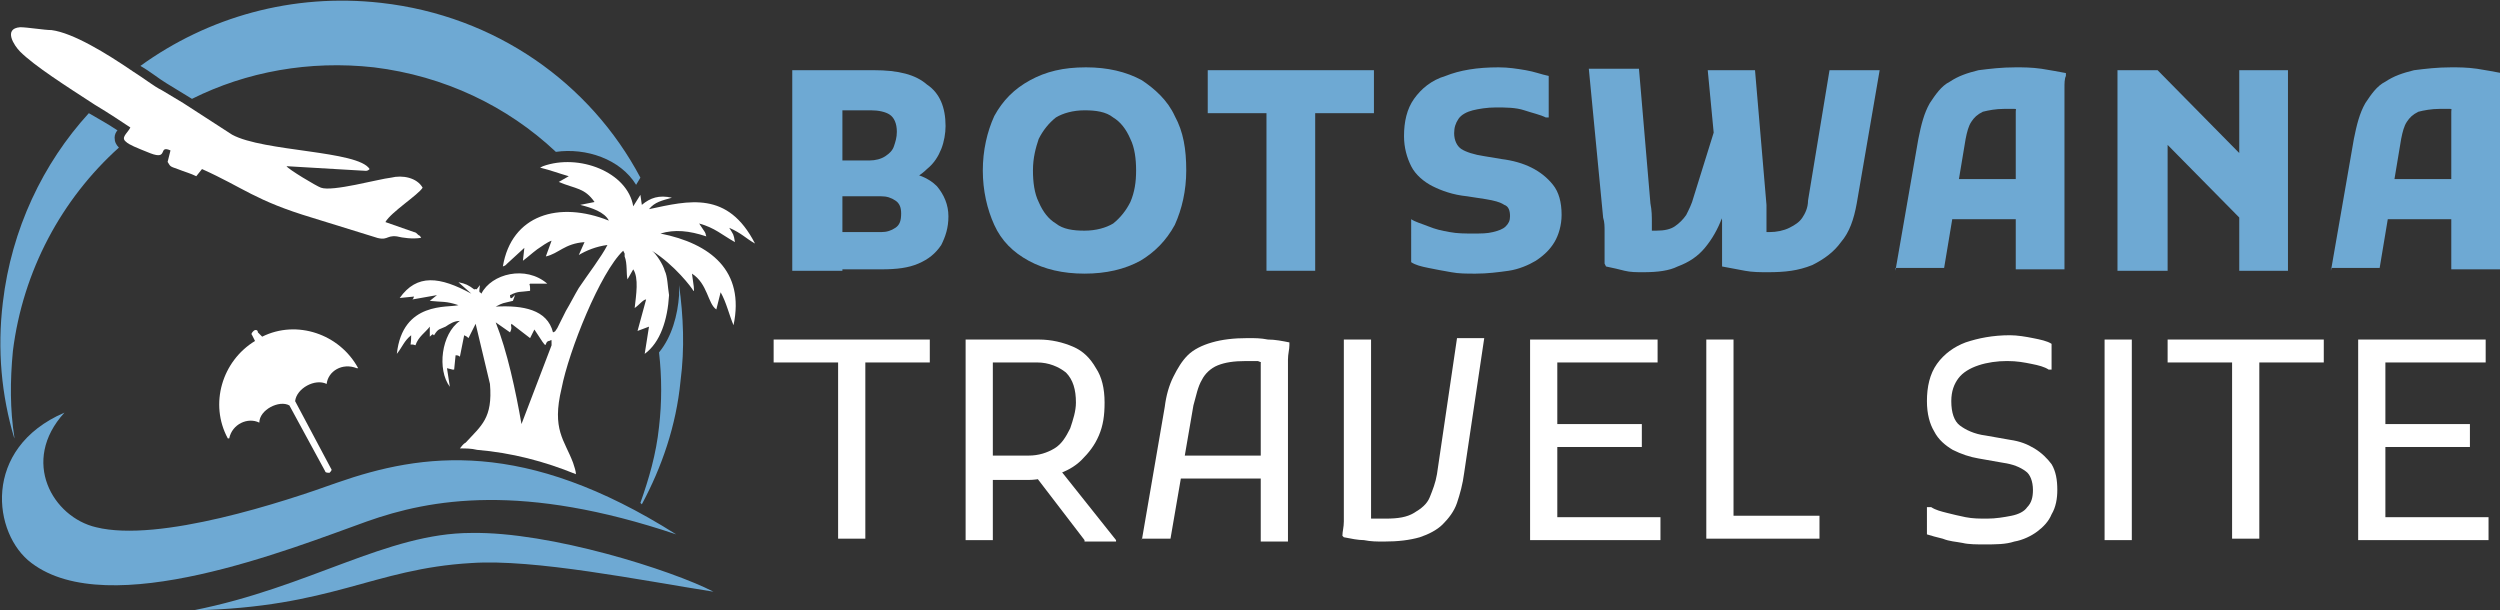 <?xml version="1.0" encoding="utf-8"?>
<!-- Generator: Adobe Illustrator 24.1.0, SVG Export Plug-In . SVG Version: 6.00 Build 0)  -->
<svg version="1.1" id="Layer_1" xmlns="http://www.w3.org/2000/svg" xmlns:xlink="http://www.w3.org/1999/xlink" x="0px" y="0px"
	 width="174.5px" height="42.6px" viewBox="0 0 174.5 42.6" style="enable-background:new 0 0 174.5 42.6;" xml:space="preserve">
<rect x="0" y="0" width="174.5" height="42.6" fill="#333333" stroke="none"/>
<style type="text/css">
	.st0{fill:#6EA9D3;}
	.st1{fill:#FFFFFF;}
	.st2{fill-rule:evenodd;clip-rule:evenodd;fill:#6EA9D3;}
	.st3{fill-rule:evenodd;clip-rule:evenodd;fill:#FFFFFF;}
</style>
<g>
	<g>
		<path class="st0" d="M55.3,18.9v-14h3.5v14H55.3z M57.2,18.9v-2.7h4.3c0.4,0,0.7-0.1,1-0.3c0.3-0.2,0.4-0.5,0.4-1
			c0-0.4-0.1-0.7-0.4-0.9c-0.3-0.2-0.6-0.3-1-0.3h-4.3v-2.5h3.5c0.4,0,0.8-0.1,1.1-0.3c0.3-0.2,0.5-0.4,0.6-0.7
			c0.1-0.3,0.2-0.6,0.2-1c0-0.6-0.2-1-0.5-1.2c-0.3-0.2-0.8-0.3-1.3-0.3h-3.6V4.9H61c1.7,0,2.9,0.3,3.7,1C65.6,6.5,66,7.5,66,8.8
			c0,0.5-0.1,1.1-0.3,1.6c-0.2,0.5-0.5,1-1,1.4c-0.4,0.4-0.9,0.7-1.6,1L63,12c1,0.1,1.8,0.4,2.4,1c0.5,0.6,0.8,1.3,0.8,2.1
			c0,0.8-0.2,1.4-0.5,2c-0.4,0.6-0.9,1-1.6,1.3c-0.7,0.3-1.5,0.4-2.6,0.4H57.2z"/>
		<path class="st0" d="M68.6,11.9c0-1.4,0.3-2.7,0.8-3.8C70,7,70.8,6.2,71.9,5.6c1.1-0.6,2.3-0.9,3.9-0.9c1.5,0,2.8,0.3,3.9,0.9
			C80.6,6.2,81.5,7,82,8.1c0.6,1.1,0.8,2.3,0.8,3.8c0,1.4-0.3,2.7-0.8,3.8c-0.6,1.1-1.4,1.9-2.4,2.5c-1.1,0.6-2.4,0.9-3.9,0.9
			c-1.5,0-2.8-0.3-3.9-0.9c-1.1-0.6-1.9-1.4-2.4-2.5C68.9,14.6,68.6,13.3,68.6,11.9z M72.1,11.9c0,0.8,0.1,1.6,0.4,2.2
			c0.3,0.7,0.7,1.2,1.2,1.5c0.5,0.4,1.2,0.5,2,0.5c0.8,0,1.5-0.2,2-0.5c0.5-0.4,0.9-0.9,1.2-1.5c0.3-0.7,0.4-1.4,0.4-2.2
			c0-0.8-0.1-1.6-0.4-2.2c-0.3-0.7-0.7-1.2-1.2-1.5c-0.5-0.4-1.2-0.5-2-0.5c-0.8,0-1.5,0.2-2,0.5c-0.5,0.4-0.9,0.9-1.2,1.5
			C72.3,10.3,72.1,11,72.1,11.9z"/>
		<path class="st0" d="M84.3,4.9h11.6v3h-4.1v11h-3.4v-11h-4.1V4.9z"/>
		<path class="st0" d="M98.3,15.3h0.2c0.3,0.2,0.7,0.3,1.2,0.5s0.9,0.3,1.5,0.4c0.5,0.1,1.1,0.1,1.6,0.1c0.6,0,1,0,1.4-0.1
			c0.4-0.1,0.7-0.2,0.9-0.4c0.2-0.2,0.3-0.4,0.3-0.7c0-0.4-0.1-0.7-0.4-0.8c-0.3-0.2-0.7-0.3-1.3-0.4l-1.3-0.2
			c-1-0.1-1.8-0.4-2.4-0.7s-1.2-0.8-1.5-1.4c-0.3-0.6-0.5-1.3-0.5-2.1c0-1,0.2-1.9,0.7-2.6c0.5-0.7,1.2-1.3,2.2-1.6
			c1-0.4,2.2-0.6,3.7-0.6c0.7,0,1.3,0.1,1.9,0.2c0.6,0.1,1.1,0.3,1.6,0.4v2.9h-0.2c-0.4-0.2-0.9-0.3-1.5-0.5c-0.6-0.2-1.3-0.2-2-0.2
			c-0.6,0-1.2,0.1-1.6,0.2c-0.4,0.1-0.8,0.3-1,0.6c-0.2,0.3-0.3,0.6-0.3,1c0,0.5,0.2,0.9,0.5,1.1c0.3,0.2,0.9,0.4,1.6,0.5l1.2,0.2
			c0.8,0.1,1.5,0.3,2.1,0.6c0.6,0.3,1.1,0.7,1.5,1.2c0.4,0.5,0.6,1.2,0.6,2.1c0,0.7-0.2,1.4-0.5,1.9s-0.7,0.9-1.3,1.3
			c-0.5,0.3-1.2,0.6-1.9,0.7s-1.5,0.2-2.3,0.2c-0.6,0-1.2,0-1.7-0.1c-0.6-0.1-1.1-0.2-1.6-0.3c-0.5-0.1-0.9-0.2-1.2-0.4V15.3z"/>
		<path class="st0" d="M114.7,19c-0.5,0-0.9,0-1.3-0.1s-0.8-0.2-1.3-0.3l-0.1-0.2c0-0.3,0-0.6,0-1c0-0.4,0-0.8,0-1.2
			c0-0.4,0-0.7-0.1-1l-1-10.4h3.5l0.8,9.4c0.1,0.5,0.1,0.9,0.1,1.4c0,0.4,0,0.8,0,1.2l-0.7-0.8c0.2,0,0.3,0.1,0.5,0.1
			c0.2,0,0.3,0,0.5,0c0.6,0,1-0.1,1.3-0.3c0.3-0.2,0.6-0.5,0.8-0.8c0.2-0.4,0.4-0.8,0.5-1.2l1.9-6.1l0.6,6.1l-0.5,1.4
			c-0.3,0.8-0.7,1.5-1.2,2.1c-0.5,0.6-1.1,1-1.9,1.3C116.5,18.9,115.7,19,114.7,19z M123.4,19c-0.5,0-1.1,0-1.6-0.1
			c-0.5-0.1-1.1-0.2-1.6-0.3l0-0.2c0-0.3,0-0.6,0-1c0-0.3,0-0.7,0-1s0-0.7,0-1l-1-10.5h3.3l0.8,9.4c0,0.5,0,0.9,0,1.4
			c0,0.4,0,0.8,0,1.2l-1.2-0.8c0.2,0,0.5,0.1,0.7,0.1c0.2,0,0.4,0,0.7,0c0.5,0,1-0.1,1.4-0.3c0.4-0.2,0.7-0.4,0.9-0.7
			c0.2-0.3,0.4-0.7,0.4-1.2l1.5-9.1h3.5l-1.6,9.3c-0.2,1.1-0.5,2-1.1,2.7c-0.5,0.7-1.2,1.2-2,1.6C125.5,18.9,124.6,19,123.4,19z"/>
		<path class="st0" d="M132.3,18.9l1.6-9.2c0.2-1,0.4-1.8,0.8-2.5c0.4-0.6,0.8-1.2,1.4-1.5c0.6-0.4,1.2-0.6,2-0.8
			c0.8-0.1,1.6-0.2,2.6-0.2c0.5,0,1.1,0,1.8,0.1c0.6,0.1,1.2,0.2,1.7,0.3l0,0.2c-0.1,0.2-0.1,0.5-0.1,0.9c0,0.4,0,0.8,0,1.2
			c0,0.4,0,0.7,0,1v10.4h-3.4V8.8c0-0.4,0-0.7,0-1c0-0.3,0.1-0.6,0.1-0.9l0.4,0.8c-0.1,0-0.3-0.1-0.6-0.1c-0.2,0-0.5,0-0.7,0
			c-0.6,0-1.1,0.1-1.5,0.2c-0.4,0.2-0.6,0.4-0.8,0.7c-0.2,0.3-0.3,0.7-0.4,1.2l-1.5,9H132.3z M134.8,15.3v-2.8h7.4v2.8H134.8z"/>
		<path class="st0" d="M147.8,18.9v-14h2.8l6.9,7v4.5l-7.2-7.3l1-0.4v10.2H147.8z M156.3,18.9v-14h3.4v14H156.3z"/>
		<path class="st0" d="M162.7,18.9l1.6-9.2c0.2-1,0.4-1.8,0.8-2.5c0.4-0.6,0.8-1.2,1.4-1.5c0.6-0.4,1.2-0.6,2-0.8
			c0.8-0.1,1.6-0.2,2.6-0.2c0.5,0,1.1,0,1.8,0.1c0.6,0.1,1.2,0.2,1.7,0.3l0,0.2c-0.1,0.2-0.1,0.5-0.1,0.9c0,0.4,0,0.8,0,1.2
			c0,0.4,0,0.7,0,1v10.4h-3.4V8.8c0-0.4,0-0.7,0-1s0.1-0.6,0.1-0.9l0.4,0.8c-0.1,0-0.3-0.1-0.6-0.1c-0.2,0-0.5,0-0.7,0
			c-0.6,0-1.1,0.1-1.5,0.2c-0.4,0.2-0.6,0.4-0.8,0.7c-0.2,0.3-0.3,0.7-0.4,1.2l-1.5,9H162.7z M165.2,15.3v-2.8h7.4v2.8H165.2z"/>
		<path class="st1" d="M54,23.7h10.9v1.6h-4.5v12.3h-1.9V25.3H54V23.7z"/>
		<path class="st1" d="M67.4,37.7v-14h1.9v14H67.4z M68.5,33.5v-1.7h3.3c0.7,0,1.3-0.2,1.8-0.5c0.5-0.3,0.8-0.8,1.1-1.4
			c0.2-0.6,0.4-1.2,0.4-1.8c0-0.9-0.2-1.6-0.7-2.1c-0.5-0.4-1.2-0.7-2-0.7h-3.9v-1.6h4c0.9,0,1.7,0.2,2.4,0.5
			c0.7,0.3,1.2,0.8,1.6,1.5c0.4,0.6,0.6,1.4,0.6,2.4c0,0.9-0.1,1.6-0.4,2.3c-0.3,0.7-0.7,1.2-1.2,1.7c-0.5,0.5-1.1,0.8-1.7,1
			c-0.6,0.2-1.3,0.4-2,0.4H68.5z M75.7,37.7L72.1,33l1.9-0.2l3.9,4.9v0.1H75.7z"/>
		<path class="st1" d="M79.7,37.7l1.6-9.3c0.1-0.8,0.3-1.5,0.6-2.1c0.3-0.6,0.6-1.1,1-1.5c0.4-0.4,1-0.7,1.7-0.9
			c0.7-0.2,1.5-0.3,2.5-0.3c0.5,0,0.9,0,1.4,0.1c0.5,0,1,0.1,1.5,0.2l0,0.2c0,0.3-0.1,0.6-0.1,1c0,0.4,0,0.8,0,1.2c0,0.4,0,0.7,0,1
			v10.5h-1.9V26.2c0-0.3,0-0.5,0-0.7c0-0.2,0-0.4,0.1-0.7l0.3,0.6c-0.2-0.1-0.4-0.1-0.6-0.2c-0.2,0-0.5,0-0.8,0
			c-0.9,0-1.5,0.1-2,0.3c-0.5,0.2-0.9,0.6-1.1,1c-0.3,0.5-0.4,1.1-0.6,1.8l-1.6,9.3H79.7z M81.6,33.4v-1.6h7v1.6H81.6z"/>
		<path class="st1" d="M93.7,37.4c0-0.3,0.1-0.6,0.1-1c0-0.4,0-0.8,0-1.2c0-0.4,0-0.7,0-1V23.7h1.9v11.6c0,0.2,0,0.5,0,0.7
			c0,0.2,0,0.5,0,0.6l-0.4-0.5c0.2,0.1,0.4,0.1,0.6,0.1c0.2,0,0.5,0,0.8,0c0.9,0,1.5-0.1,2-0.4c0.5-0.3,0.9-0.6,1.1-1.1
			c0.2-0.5,0.4-1,0.5-1.6l1.4-9.5h1.9l-1.4,9.4c-0.1,0.8-0.3,1.5-0.5,2.1c-0.2,0.6-0.6,1.1-1,1.5c-0.4,0.4-1,0.7-1.6,0.9
			c-0.7,0.2-1.5,0.3-2.5,0.3c-0.5,0-0.9,0-1.4-0.1c-0.4,0-0.9-0.1-1.4-0.2L93.7,37.4z"/>
		<path class="st1" d="M106.8,37.7v-14h1.9v14H106.8z M107.9,25.3v-1.6h7.8v1.6H107.9z M107.9,31.2v-1.6h6.7v1.6H107.9z M107.9,37.7
			v-1.6h8v1.6H107.9z"/>
		<path class="st1" d="M119.1,37.7v-14h1.9v12.3h6v1.6H119.1z"/>
		<path class="st1" d="M134.6,35.4h0.2c0.3,0.2,0.7,0.3,1.1,0.4c0.4,0.1,0.8,0.2,1.3,0.3c0.5,0.1,1,0.1,1.5,0.1
			c0.6,0,1.2-0.1,1.7-0.2s0.9-0.3,1.1-0.6c0.3-0.3,0.4-0.7,0.4-1.2c0-0.6-0.2-1.1-0.5-1.3c-0.4-0.3-0.9-0.5-1.6-0.6l-1.7-0.3
			c-0.6-0.1-1.2-0.3-1.8-0.6c-0.5-0.3-1-0.7-1.3-1.3c-0.3-0.5-0.5-1.2-0.5-2.1c0-1,0.2-1.9,0.7-2.6c0.5-0.7,1.2-1.2,2-1.5
			c0.9-0.3,1.9-0.5,3.1-0.5c0.5,0,1.1,0.1,1.6,0.2c0.5,0.1,1,0.2,1.3,0.4v1.8H143c-0.3-0.2-0.7-0.3-1.2-0.4c-0.5-0.1-1-0.2-1.7-0.2
			c-0.7,0-1.4,0.1-2,0.3c-0.6,0.2-1.1,0.5-1.4,0.9c-0.3,0.4-0.5,0.9-0.5,1.6c0,0.8,0.2,1.4,0.6,1.7c0.4,0.3,1,0.6,1.8,0.7l1.7,0.3
			c0.7,0.1,1.2,0.3,1.7,0.6c0.5,0.3,0.9,0.7,1.2,1.1c0.3,0.5,0.4,1.1,0.4,1.8c0,0.6-0.1,1.2-0.4,1.7c-0.2,0.5-0.6,0.9-1,1.2
			c-0.4,0.3-1,0.6-1.6,0.7c-0.6,0.2-1.3,0.2-2.1,0.2c-0.5,0-1.1,0-1.5-0.1c-0.5-0.1-0.9-0.1-1.4-0.3c-0.4-0.1-0.8-0.2-1.1-0.3V35.4z
			"/>
		<path class="st1" d="M146.9,23.7h1.9v14h-1.9V23.7z"/>
		<path class="st1" d="M151.3,23.7h10.9v1.6h-4.5v12.3h-1.9V25.3h-4.5V23.7z"/>
		<path class="st1" d="M164.6,37.7v-14h1.9v14H164.6z M165.7,25.3v-1.6h7.8v1.6H165.7z M165.7,31.2v-1.6h6.7v1.6H165.7z M165.7,37.7
			v-1.6h8v1.6H165.7z"/>
	</g>
</g>
<g>
	<path class="st2" d="M8.3,10.3C8.1,10.1,8,9.9,8,9.6c0-0.2,0.1-0.4,0.2-0.5c-0.6-0.4-1.3-0.8-2-1.2c-3.2,3.5-5.4,8.1-6,13.2
		c-0.4,3.3-0.1,6.5,0.8,9.5l0-0.1c-0.3-1.9-0.3-3.9-0.1-6C1.6,18.9,4.3,13.9,8.3,10.3z M26.6,0.2c-6.2-0.7-12.1,1-16.8,4.4
		c0.7,0.4,1.3,0.9,1.8,1.2l1.8,1.1c3.8-1.9,8.2-2.7,12.7-2.2c4.9,0.6,9.3,2.7,12.7,5.9c2.1-0.3,4.5,0.5,5.6,2.3l0.3-0.5
		C41.2,5.8,34.6,1.1,26.6,0.2z M47.4,19.9L47.4,19.9c0,0.2,0,0.4,0,0.6v0.1c-0.1,1.4-0.5,2.9-1.4,4c0.2,1.7,0.2,3.5,0,5.2
		c-0.2,1.9-0.7,3.6-1.3,5.3l0.1,0.1c1.4-2.6,2.4-5.5,2.7-8.6C47.8,24.3,47.7,22.1,47.4,19.9z"/>
	<path class="st3" d="M46.1,16.3c1-0.3,2-0.2,3.2,0.2c-0.1-0.3,0-0.1-0.1-0.3l-0.4-0.6c1.1,0.3,1.6,0.8,2.5,1.3
		c-0.1-0.6-0.1-0.5-0.4-1c0.9,0.4,1.1,0.7,1.8,1.1c-1.9-3.7-4.6-3-7.4-2.4c0.4-0.5,0.9-0.6,1.6-0.8c-0.9-0.2-1.5,0-2.1,0.5l-0.1-0.7
		l-0.5,0.8c-0.4-2.4-3.8-3.7-6.3-2.8l-0.2,0.1c0.8,0.2,1.3,0.4,2,0.6l-0.7,0.4c1.2,0.5,1.8,0.4,2.5,1.4l-1,0.2
		c0.8,0.2,1.7,0.5,2,1.1c-3.5-1.4-6.8-0.4-7.4,3.2c0.2-0.1,0.1,0,0.3-0.2l1.2-1.1l-0.1,0.9c0.4-0.3,0.6-0.5,1-0.8
		c0.3-0.2,0.7-0.5,1-0.6l-0.4,1.1c0.9-0.2,1.3-0.9,2.7-1l-0.4,0.9c0.5-0.3,1.2-0.6,2-0.7c-0.4,0.8-1.4,2.1-2,3
		c-0.3,0.5-0.6,1.1-0.9,1.6l-0.6,1.2c-0.2,0.3-0.1,0.2-0.3,0.3c-0.4-1.6-2.1-1.9-4-1.8c0.6-0.3,0.4-0.2,1.2-0.4
		c0.4-1-0.2,0.3-0.2-0.4c0.6-0.3,0.7-0.2,1.4-0.3c0,0,0-0.1,0-0.1c0,0,0-0.1,0-0.1c0-0.3-0.1-0.2,0-0.3l1.2,0
		c-1.5-1.3-3.9-0.7-4.6,0.7c-0.1-0.2-0.2,0.1-0.1-0.6c-0.4,0.5-0.1,0.2-0.4,0.3c-0.4-0.3-0.6-0.4-1.1-0.5l0.9,0.8
		c-2.2-1.2-3.8-1.4-5,0.3l1-0.1c-0.1,0.3-0.1,0.1-0.1,0.2l1.7-0.3l-0.5,0.4c0.9,0.1,1.1,0,2,0.3c-0.7,0.2-3.9-0.3-4.3,3.4
		c0.4-0.5,0.5-0.9,1-1.3c0,1-0.2,0.5,0.3,0.7c0.2-0.6,0.7-0.9,1-1.3c0,0,0,0,0,0.1l0,0.6c0.3-0.3,0.2-0.1,0.3-0.1
		c0.3-0.5,0.4-0.4,0.8-0.6c0.3-0.2,0.6-0.4,1-0.4c-1.3,0.9-1.6,3.4-0.7,4.6l-0.2-1.3l0.4,0.1c0,0,0.1,0,0.1,0l0.1-1
		c0.1,0,0.2,0,0.3,0.1l0.3-1.5c0.2,0.1,0.2,0.1,0.3,0.2l0.5-1l1,4.2c0.2,2.4-0.6,2.9-1.7,4.1c-0.2,0.1-0.3,0.3-0.4,0.4
		c0.4,0,0.8,0,1.2,0.1c2.4,0.2,4.7,0.8,6.9,1.7c0-0.2-0.1-0.5-0.2-0.8c-0.6-1.6-1.5-2.3-0.8-5.2c0.5-2.6,2.7-8.1,4.3-9.6l0.1,0.2
		c0,0,0,0.1,0,0.1c0,0,0,0.1,0,0.1c0.2,0.5,0.1,1.2,0.2,1.6l0.4-0.7c0.4,0.6,0.2,1.8,0.1,2.7c0.3-0.2,0.6-0.6,0.8-0.6l-0.6,2.2
		l0.8-0.3L45,24.7c1.1-0.8,1.6-2.4,1.7-4.1c-0.1-0.6-0.1-1.3-0.3-1.7c-0.1-0.4-0.6-1.2-0.9-1.4c1.6,1,2.8,2.6,2.9,2.8
		c0.1,0.1,0-0.5-0.1-1.2c1.1,0.7,1.1,2.1,1.7,2.5l0.3-1.2c0.4,0.7,0.6,1.6,0.9,2.3C52,18.9,49.6,17,46.1,16.3z M38.5,24.1l-2.1,5.5
		c-0.4-2.3-1-5.1-1.8-7.1l1,0.7c0.2-0.4,0-0.4,0.1-0.6l1.3,1l0.3-0.6c1.1,1.7,0.6,0.9,1,0.8C38.5,23.8,38.5,23.5,38.5,24.1z"/>
	<path class="st2" d="M4.5,28.8c-3.1,3.4-0.8,7.3,2.2,8c4.4,1.1,13.2-1.8,16.8-3.1c6-2.1,13.1-3.1,23.7,3.6
		c-10.7-3.6-17.1-2.5-21.6-0.9c-5.3,1.9-18,7-23.4,2.9C-0.5,37.3-1.3,31.3,4.5,28.8L4.5,28.8z"/>
	<path class="st2" d="M13.5,42.6c9.7-0.2,12.5-2.9,19.4-3.3c4.4-0.3,11.8,1.2,16.9,2c-2.9-1.5-11.4-4.2-16.9-4.1
		C27,37.2,21.6,41,13.5,42.6L13.5,42.6z"/>
	<path class="st3" d="M26.9,15.5l2,0.7c0.1,0,0.2,0.1,0.3,0.2c0.2,0.1,0.1,0.1,0.2,0.2c-0.6,0.1-1.3,0-1.7-0.1
		c-0.8-0.1-0.6,0.4-1.7,0l-4.2-1.3c-4-1.2-4.8-2.1-7.7-3.4l-0.4,0.5c-0.4-0.2-0.8-0.3-1.3-0.5c-0.6-0.2-0.5-0.2-0.7-0.5l0.2-0.8
		c-0.9-0.4-0.1,0.7-1.4,0.2C9.5,10.3,9,10.1,8.8,9.9c-0.4-0.3,0.1-0.6,0.3-1c-0.6-0.4-1.5-1-2.5-1.6c-2-1.3-4.2-2.7-5.2-3.7
		C1,3.2,0.2,2,1.4,1.9c0.5,0,1.7,0.2,2.2,0.2C5.1,2.3,7.4,3.7,9.3,5c0.8,0.5,1.4,1,2,1.3l1.5,0.9l3.4,2.2c2.2,1.2,8.8,1.1,9.6,2.4
		c-0.2,0.2-0.3,0.1-0.7,0.1L20,11.6c0.1,0.2,2.1,1.4,2.4,1.5c0.8,0.3,4-0.6,4.9-0.7c0.8-0.2,1.8,0,2.2,0.7
		C29.2,13.6,27.3,14.8,26.9,15.5z"/>
	<path class="st3" d="M20.6,28C20.6,28,20.6,28,20.6,28c0.1-0.9,1.4-1.6,2.2-1.2c0.1-0.9,1.1-1.5,2.1-1.1l0.1,0
		c-1.3-2.4-4.3-3.4-6.7-2.2L18,23.2C18,23,17.8,23,17.7,23.1l0,0c-0.1,0.1-0.2,0.2-0.1,0.3l0.2,0.4c-2.3,1.4-3.2,4.4-1.9,6.8l0.1,0
		c0.2-1,1.3-1.5,2.1-1.1c0-0.9,1.4-1.6,2.1-1.2l2.5,4.6C22.7,33,22.9,33,23,33l0,0c0.1-0.1,0.2-0.2,0.1-0.3L20.6,28L20.6,28z"/>
</g>
</svg>
